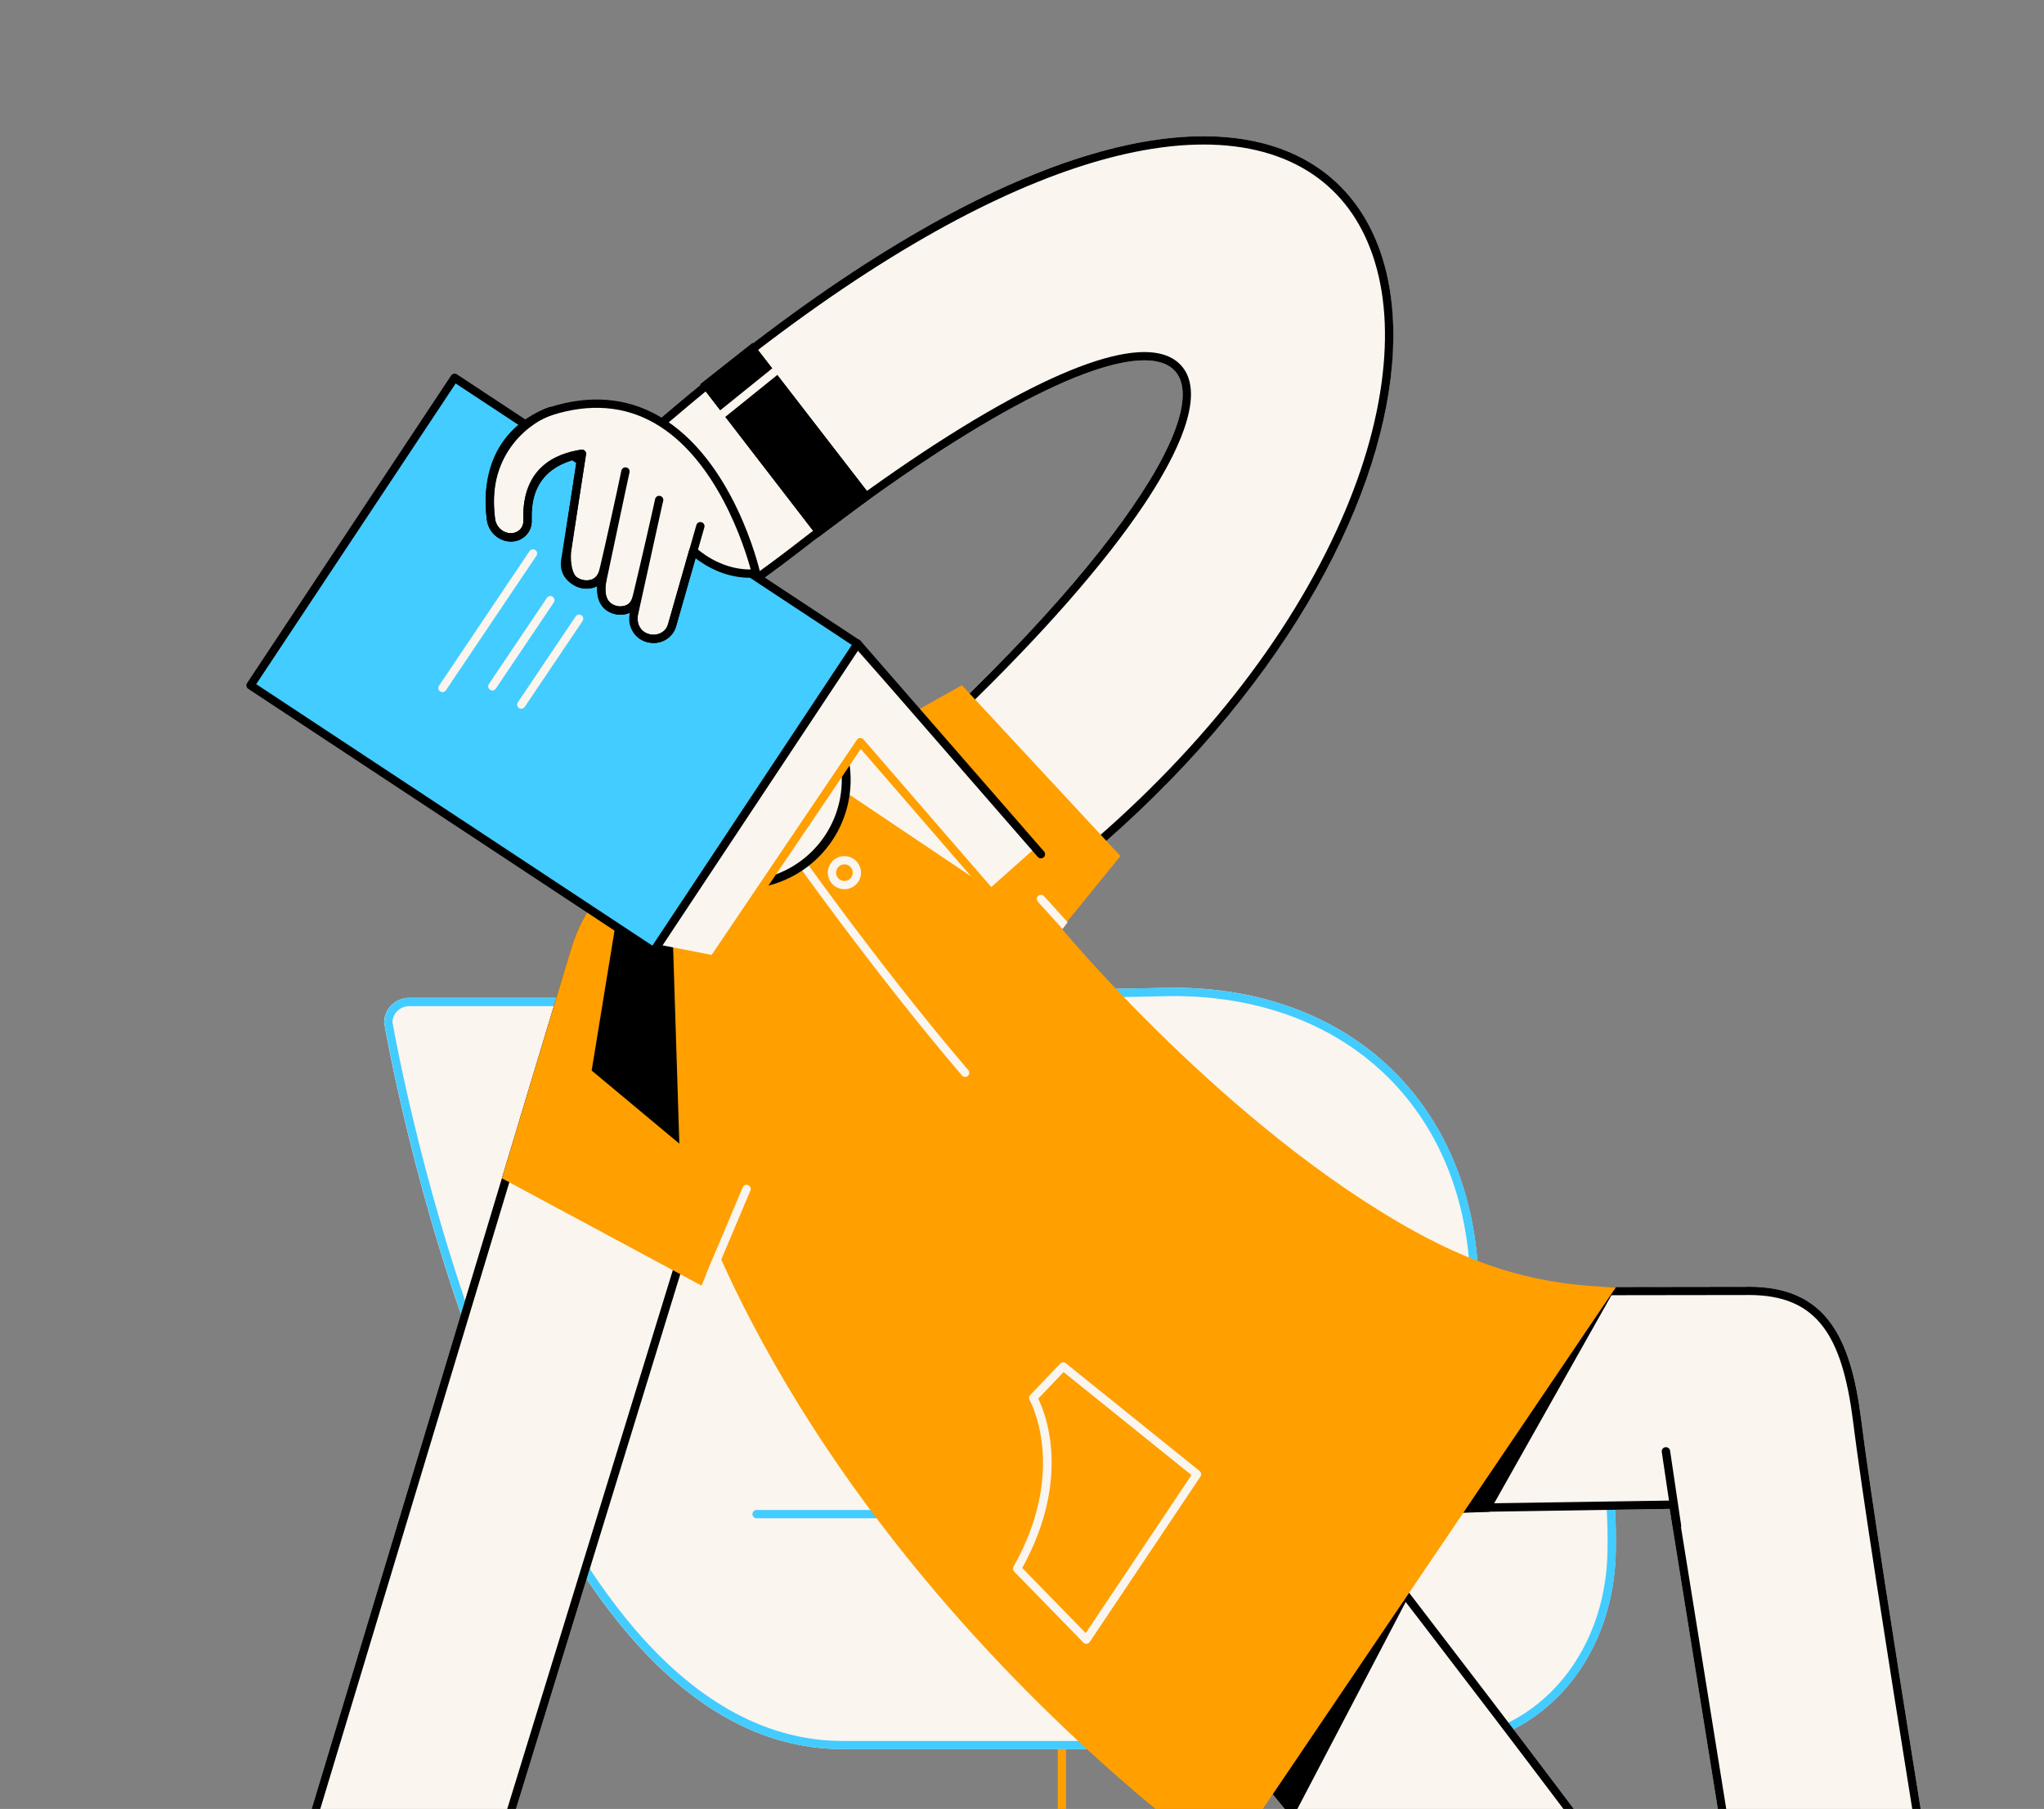 <svg width="270" height="239" viewBox="0 0 270 239" fill="none" xmlns="http://www.w3.org/2000/svg">
<rect x="0" y="0" width="270" height="239" fill="#808080" stroke="none"/>
<g clip-path="url(#clip0_9574_22270)">
<path d="M139.728 226.311H140.826V270.031H139.728V226.311Z" fill="#FF9F00"/>
<path d="M54.034 131.834H87.79L154.976 130.495C179.058 130.495 195.318 146.732 195.318 170.751C195.318 170.751 213.979 172.309 213.431 204.968C213.186 219.482 203.276 231.094 188.732 231.094H111.314C66.998 231.094 50.736 135.109 50.736 135.109C50.738 134.239 51.087 133.405 51.706 132.791C52.324 132.177 53.162 131.833 54.034 131.834Z" fill="#FAF5EE"/>
<path d="M154.999 131.597L87.823 132.936H54.038C53.47 132.935 52.924 133.154 52.514 133.547C52.105 133.94 51.864 134.475 51.842 135.042C52.141 136.745 56.299 159.899 65.446 182.743C70.978 196.556 77.222 207.546 84.003 215.411C92.362 225.102 101.567 230.015 111.323 230.015H188.74C192.015 230.039 195.259 229.376 198.26 228.068C201.064 226.826 203.577 225.015 205.64 222.75C209.844 218.166 212.226 211.851 212.342 204.966C212.465 197.704 211.628 191.438 209.852 186.345C208.447 182.319 206.46 179.014 203.941 176.524C199.676 172.307 195.28 171.869 195.242 171.869C194.966 171.846 194.71 171.721 194.523 171.518C194.337 171.315 194.233 171.049 194.234 170.773C194.243 147.34 178.471 131.613 154.999 131.597ZM154.999 130.501C179.08 130.501 195.34 146.738 195.34 170.757C195.34 170.757 214.002 172.315 213.453 204.975C213.209 219.489 203.299 231.1 188.754 231.1H111.336C67.021 231.1 50.758 135.116 50.758 135.116C50.758 134.244 51.105 133.408 51.722 132.792C52.34 132.176 53.178 131.829 54.051 131.829H87.806L154.993 130.49L154.999 130.501Z" fill="#43CCFF"/>
<path d="M87.066 87.075L64.774 76.173C187.311 -46.287 221.667 52.707 138.519 117.398C138.519 117.398 129.32 101.386 125.602 93.989C174.141 47.46 163.246 28.093 105.31 73.125C99.624 77.547 93.589 81.321 87.066 87.075Z" fill="#FAF5EE"/>
<path d="M158.982 19.095C153.935 19.095 148.251 20.136 142.09 22.184C135.504 24.375 128.33 27.735 120.78 32.172C104.314 41.855 86.097 56.544 66.646 75.864L86.888 85.772C90.922 82.259 94.764 79.496 98.466 76.823C100.604 75.278 102.627 73.811 104.63 72.263C115.583 63.749 125.289 57.182 133.487 52.74C141.11 48.608 147.055 46.513 151.157 46.513C154.843 46.513 156.311 48.244 156.896 49.693C158.625 53.976 154.733 61.246 151.168 66.592C145.927 74.446 137.557 83.987 126.944 94.215C130.166 100.546 136.777 112.166 138.835 115.756C155.458 102.611 168.244 87.361 175.851 71.565C179.344 64.316 181.576 57.281 182.489 50.654C183.373 44.232 182.975 38.522 181.307 33.675C179.729 29.096 177.072 25.512 173.414 23.028C169.564 20.426 164.706 19.095 158.982 19.095ZM158.982 18C197.04 18 192.962 75.048 138.528 117.407C138.528 117.407 129.326 101.395 125.61 93.999C154.978 65.828 162.579 47.614 151.157 47.611C143.709 47.611 128.174 55.353 105.305 73.126C99.619 77.549 93.584 81.322 87.061 87.076L64.769 76.174C107.086 33.883 138.89 18.003 158.968 18H158.982Z" fill="black"/>
<path d="M220.548 199.353L234.728 287.626H241.147L239.739 276.609L249.172 287.636L271 287.667L259.641 275.382C259.641 275.382 248.17 206.133 245.859 187.613C244.487 176.541 241.142 169.999 231.007 169.999C212 169.999 149.975 170.191 149.975 170.191L149.775 200.437L220.548 199.353Z" fill="#FAF5EE"/>
<path d="M230.832 171.097C213.243 171.097 159.411 171.262 151.065 171.286L150.881 199.326L220.532 198.255H220.549C220.81 198.255 221.062 198.347 221.26 198.516C221.459 198.685 221.591 198.918 221.633 199.175L235.659 286.533H239.896L238.645 276.748C238.616 276.515 238.663 276.279 238.779 276.074C238.896 275.87 239.075 275.708 239.29 275.613C239.505 275.518 239.746 275.494 239.975 275.546C240.205 275.597 240.412 275.721 240.566 275.899L249.669 286.544L268.484 286.569L258.832 276.124C258.688 275.967 258.592 275.771 258.558 275.56C258.443 274.867 247.059 206.079 244.77 187.747C244.032 181.849 242.783 177.889 240.838 175.312C238.672 172.436 235.549 171.095 231.007 171.095L230.832 171.097ZM230.832 170.002H231.007C241.142 170.002 244.477 176.544 245.86 187.616C248.176 206.136 259.642 275.379 259.642 275.379L270.995 287.667L249.167 287.637L239.734 276.609L241.142 287.626H234.723L220.549 199.353L149.775 200.449L149.976 170.202C149.976 170.202 211.619 170.01 230.832 170.01V170.002Z" fill="black"/>
<path d="M221.528 202.153H221.608C221.679 202.143 221.748 202.119 221.809 202.082C221.871 202.045 221.925 201.996 221.969 201.938C222.012 201.881 222.043 201.815 222.06 201.745C222.078 201.675 222.082 201.603 222.071 201.532L220.609 191.673C220.587 191.528 220.509 191.397 220.391 191.309C220.272 191.222 220.124 191.185 219.979 191.206C219.833 191.228 219.702 191.306 219.614 191.424C219.527 191.542 219.489 191.689 219.511 191.835L220.974 201.693C220.995 201.824 221.063 201.942 221.164 202.027C221.266 202.111 221.395 202.156 221.528 202.153Z" fill="black"/>
<path d="M188.166 261.507L100.976 261.14L99.809 267.471L106.67 267.562L84.611 287.826H203.902C221.466 287.826 230.368 270.79 218.173 253.017C209.306 240.1 162.054 179.245 162.054 179.245L131.496 192.28L188.166 261.507Z" fill="#FAF5EE"/>
<path d="M161.705 180.583L133.268 192.709L189.014 260.813C189.145 260.973 189.228 261.167 189.253 261.373C189.278 261.578 189.245 261.787 189.156 261.974C189.067 262.161 188.927 262.32 188.752 262.43C188.577 262.541 188.373 262.601 188.166 262.601L101.89 262.234L101.124 266.386L106.687 266.46C106.91 266.459 107.128 266.526 107.312 266.652C107.496 266.778 107.637 266.957 107.717 267.166C107.796 267.374 107.81 267.602 107.756 267.818C107.703 268.034 107.584 268.229 107.417 268.376L87.427 286.724H203.902C211.528 286.724 217.659 283.4 220.725 277.6C222.393 274.439 223.027 270.685 222.555 266.739C222.037 262.401 220.258 257.976 217.267 253.63C209.02 241.619 166.889 187.262 161.705 180.583ZM162.054 179.241C162.054 179.241 209.306 240.096 218.173 253.013C230.368 270.786 221.466 287.822 203.902 287.822H84.614L106.673 267.558L99.812 267.467L100.976 261.139L188.166 261.506L131.496 192.276L162.054 179.241Z" fill="black"/>
<path d="M99.939 200.591H187.058C187.203 200.591 187.343 200.534 187.446 200.431C187.549 200.328 187.606 200.189 187.606 200.044C187.606 199.899 187.549 199.759 187.446 199.657C187.343 199.554 187.203 199.496 187.058 199.496H99.939C99.793 199.496 99.654 199.554 99.551 199.657C99.448 199.759 99.39 199.899 99.39 200.044C99.39 200.189 99.448 200.328 99.551 200.431C99.654 200.534 99.793 200.591 99.939 200.591Z" fill="#43CCFF"/>
<path d="M100.407 134.024L62.384 257.804L37.99 249.558L75.505 125.138C81.685 105.355 107.328 112.946 100.407 134.024Z" fill="#FAF5EE"/>
<path d="M89.03 114.744C86.421 114.752 83.891 115.642 81.854 117.269C79.477 119.128 77.647 121.963 76.555 125.451L39.331 248.862L61.653 256.406L99.357 133.702C99.356 133.696 99.356 133.69 99.357 133.683C101.196 128.089 100.751 123.003 98.111 119.366C97.069 117.937 95.704 116.773 94.126 115.97C92.548 115.167 90.802 114.747 89.03 114.744ZM89.03 113.648C97.049 113.648 104.544 121.426 100.406 134.023L62.383 257.803L37.986 249.557L75.504 125.136C77.99 117.176 83.63 113.635 89.03 113.635V113.648Z" fill="black"/>
<path d="M213.459 170.064L196.735 199.739L190.89 199.95L213.459 170.064Z" fill="black"/>
<path d="M186.246 210.577L170.738 240.216L165.268 233.534L186.246 210.577Z" fill="black"/>
<path d="M127.066 90.533L148.006 113.101L140.228 122.664C140.228 122.664 162.059 149.033 186.928 162.723C195.65 167.523 203.57 169.843 213.455 170.067L161.938 246.197C161.938 246.197 85.317 193.435 83.006 115.196L127.066 90.533Z" fill="#FF9F00"/>
<path d="M75.505 125.138C81.686 105.355 107.34 112.946 100.408 134.024L100.795 150.455L92.663 169.852L66.298 155.68L75.505 125.138Z" fill="#FF9F00"/>
<path d="M127.487 142.288C127.593 142.288 127.696 142.258 127.784 142.202C127.873 142.146 127.944 142.065 127.988 141.97C128.032 141.875 128.048 141.769 128.034 141.665C128.02 141.561 127.976 141.464 127.907 141.384C115.728 127.127 104.391 110.94 104.279 110.778C104.239 110.715 104.188 110.661 104.127 110.618C104.065 110.576 103.996 110.546 103.923 110.531C103.85 110.516 103.775 110.516 103.702 110.531C103.629 110.546 103.56 110.575 103.499 110.618C103.438 110.66 103.386 110.714 103.347 110.777C103.307 110.84 103.281 110.911 103.27 110.984C103.258 111.058 103.262 111.133 103.281 111.205C103.3 111.277 103.333 111.344 103.378 111.403C103.491 111.567 114.858 127.795 127.07 142.096C127.122 142.156 127.186 142.204 127.258 142.237C127.33 142.27 127.408 142.288 127.487 142.288Z" fill="#FAF5EE"/>
<path d="M85.669 95.439L78.155 141.437L89.736 151.099L87.785 89.595L85.669 95.439Z" fill="black"/>
<path d="M130.719 117.403L96.568 94.471L110.065 85.061L130.719 117.403Z" fill="#FAF5EE"/>
<path d="M109.755 86.61L98.503 94.451L126.965 113.557L109.755 86.61ZM110.065 85.055L130.719 117.399L96.568 94.467L110.065 85.055Z" fill="#FAF5EE"/>
<path d="M97.853 117.461C89.875 117.461 83.407 111.007 83.407 103.045C83.407 95.084 89.875 88.63 97.853 88.63C105.832 88.63 112.3 95.084 112.3 103.045C112.3 111.007 105.832 117.461 97.853 117.461Z" fill="#FAF5EE"/>
<path d="M97.859 89.712C96.642 89.713 95.432 89.879 94.261 90.205C91.155 91.072 88.469 93.031 86.699 95.722C84.929 98.411 84.194 101.65 84.631 104.838C85.067 108.027 86.646 110.95 89.074 113.067C91.503 115.185 94.617 116.353 97.842 116.357C99.059 116.356 100.27 116.19 101.443 115.864C104.549 114.997 107.235 113.037 109.005 110.347C110.775 107.657 111.51 104.418 111.073 101.229C110.636 98.041 109.057 95.118 106.628 93.001C104.199 90.883 101.084 89.715 97.859 89.712ZM97.859 88.616C101.522 88.603 105.053 89.978 107.739 92.464C110.424 94.949 112.065 98.359 112.327 102.005C112.59 105.651 111.456 109.26 109.154 112.104C106.852 114.947 103.555 116.812 99.927 117.322C96.3 117.832 92.614 116.949 89.615 114.852C86.615 112.754 84.525 109.598 83.768 106.022C83.011 102.446 83.642 98.716 85.535 95.587C87.428 92.457 90.441 90.162 93.964 89.164C95.231 88.805 96.542 88.621 97.859 88.616Z" fill="black"/>
<path d="M86.324 124.671L111.852 85.215L112.664 86.245V85.297L136.751 112.033L130.716 117.398L113.641 98.045L94.288 126.218L86.324 124.671Z" fill="#FAF5EE"/>
<path d="M33.084 90.541L60.039 49.902L113.266 85.058L86.311 125.697L33.084 90.541Z" fill="#43CCFF"/>
<path d="M86.326 126.247C86.363 126.25 86.4 126.25 86.436 126.247C86.507 126.233 86.574 126.205 86.634 126.164C86.694 126.124 86.745 126.072 86.785 126.012L113.74 85.359C113.82 85.238 113.848 85.09 113.819 84.947C113.789 84.805 113.705 84.68 113.583 84.6L60.354 49.455C60.233 49.375 60.084 49.346 59.942 49.376C59.799 49.405 59.674 49.489 59.594 49.611L32.639 90.25C32.599 90.31 32.572 90.378 32.558 90.449C32.544 90.52 32.545 90.593 32.559 90.663C32.589 90.805 32.673 90.928 32.793 91.008L86.033 126.162C86.121 126.218 86.222 126.247 86.326 126.247ZM112.521 85.211L86.175 124.938L33.844 90.389L60.19 50.662L112.521 85.211Z" fill="black"/>
<path d="M83.701 81.27C83.701 81.27 84.069 79.016 83.989 79.271C83.578 80.574 81.948 81.04 80.619 80.306C79.401 79.635 79.247 78.102 79.522 76.705C79.522 76.705 79.56 75.829 79.546 75.867C78.97 77.261 77.384 77.556 76.055 76.823C74.832 76.146 74.711 73.536 74.999 72.203L76.849 59.951C69.774 61.26 69.636 66.575 69.683 68.503V68.832C69.693 69.294 69.549 69.747 69.274 70.119C68.588 71.044 67.293 71.266 66.209 70.65C65.839 70.437 65.524 70.141 65.29 69.785C65.055 69.43 64.906 69.025 64.856 68.602C63.588 58.376 70.435 55.06 72.765 54.323C93.466 47.764 99.862 75.744 99.862 75.744C95.043 76.171 91.575 72.781 91.575 72.781L88.773 82.59C88.724 82.781 88.651 82.965 88.556 83.138C88.202 83.734 87.626 84.166 86.953 84.338C86.281 84.511 85.567 84.41 84.969 84.058C84.497 83.779 84.122 83.362 83.895 82.863C83.669 82.364 83.601 81.808 83.701 81.27Z" fill="#FAF5EE"/>
<path d="M86.325 84.953C86.874 84.96 87.416 84.82 87.894 84.547C88.371 84.274 88.765 83.878 89.036 83.4C89.155 83.193 89.247 82.972 89.31 82.743L91.876 73.752C93.153 74.746 96.116 76.628 99.917 76.291C99.995 76.284 100.071 76.261 100.139 76.222C100.207 76.184 100.266 76.132 100.312 76.069C100.359 76.006 100.391 75.934 100.407 75.857C100.423 75.781 100.423 75.702 100.406 75.625C100.266 75.012 96.868 60.583 87.005 54.955C82.735 52.515 77.888 52.129 72.606 53.802C70.975 54.32 62.926 57.458 64.315 68.669C64.375 69.178 64.553 69.666 64.836 70.094C65.118 70.522 65.497 70.878 65.942 71.134C67.276 71.89 68.865 71.605 69.719 70.452C70.065 69.989 70.248 69.423 70.237 68.845V68.508C70.136 64.288 72.136 61.662 76.192 60.659L74.464 72.112C74.164 73.514 74.244 76.455 75.795 77.315C76.195 77.55 76.641 77.698 77.102 77.749C77.564 77.8 78.031 77.753 78.473 77.611C78.612 77.562 78.748 77.502 78.876 77.43C78.764 78.999 79.288 80.204 80.364 80.798C80.769 81.028 81.219 81.165 81.684 81.202C82.148 81.238 82.615 81.172 83.051 81.009L83.21 80.938L83.169 81.193C83.049 81.841 83.133 82.511 83.409 83.11C83.686 83.71 84.141 84.209 84.714 84.539C85.207 84.81 85.761 84.952 86.325 84.953ZM91.575 72.235C91.527 72.236 91.48 72.242 91.434 72.254C91.343 72.278 91.259 72.326 91.191 72.392C91.123 72.458 91.074 72.541 91.048 72.632L88.243 82.45C88.206 82.597 88.149 82.739 88.076 82.871C87.546 83.83 86.27 84.145 85.235 83.575C84.329 83.074 84.137 82.066 84.242 81.357C84.242 81.31 84.327 80.831 84.403 80.349C84.442 80.094 84.48 79.84 84.508 79.648C84.555 79.306 84.62 78.827 84.124 78.72C83.985 78.691 83.841 78.715 83.719 78.787C83.597 78.859 83.507 78.974 83.465 79.109C83.402 79.306 83.295 79.487 83.153 79.638C83.01 79.788 82.835 79.905 82.642 79.98C82.357 80.084 82.053 80.124 81.751 80.099C81.449 80.073 81.156 79.98 80.894 79.829C79.738 79.191 79.927 77.507 80.07 76.817C80.072 76.79 80.072 76.763 80.07 76.737C80.117 75.664 80.128 75.442 79.664 75.341C79.538 75.313 79.406 75.331 79.291 75.391C79.177 75.451 79.087 75.549 79.038 75.669C78.957 75.878 78.831 76.066 78.67 76.222C78.509 76.378 78.317 76.498 78.105 76.573C77.809 76.662 77.497 76.688 77.19 76.65C76.883 76.612 76.587 76.51 76.322 76.351C75.457 75.874 75.254 73.612 75.537 72.328C75.535 72.316 75.535 72.304 75.537 72.293L77.386 60.041C77.399 59.954 77.392 59.865 77.363 59.783C77.335 59.7 77.288 59.625 77.224 59.564C77.162 59.504 77.085 59.459 77.002 59.434C76.918 59.408 76.83 59.403 76.744 59.419C73.177 60.076 68.975 62.19 69.131 68.524V68.85C69.138 69.192 69.032 69.525 68.829 69.8C68.311 70.501 67.32 70.66 66.478 70.181C66.181 70.01 65.93 69.773 65.742 69.487C65.554 69.202 65.436 68.877 65.396 68.538C64.115 58.195 71.434 55.328 72.93 54.846C77.908 53.268 82.458 53.624 86.451 55.903C94.755 60.64 98.386 72.375 99.163 75.234H99.031C94.934 75.234 91.989 72.421 91.959 72.391C91.856 72.291 91.718 72.235 91.575 72.235Z" fill="black"/>
<path d="M67.484 71.549C67.914 71.553 68.34 71.456 68.726 71.266C69.112 71.075 69.448 70.797 69.707 70.453C70.053 69.99 70.236 69.424 70.225 68.846V68.509C70.113 63.853 72.366 61.167 76.921 60.501C77.067 60.48 77.198 60.403 77.286 60.285C77.374 60.167 77.412 60.02 77.391 59.874C77.37 59.729 77.292 59.598 77.174 59.51C77.056 59.422 76.908 59.385 76.762 59.406C73.195 59.929 68.968 61.931 69.13 68.514V68.84C69.137 69.181 69.031 69.515 68.828 69.79C68.31 70.492 67.319 70.65 66.477 70.171C66.18 70 65.929 69.763 65.741 69.477C65.553 69.192 65.435 68.867 65.395 68.528C64.177 59.614 70.574 55.559 72.912 54.836C72.983 54.816 73.049 54.782 73.107 54.737C73.164 54.691 73.212 54.635 73.248 54.571C73.283 54.506 73.305 54.435 73.312 54.363C73.32 54.29 73.312 54.216 73.291 54.146C73.269 54.076 73.233 54.011 73.186 53.955C73.139 53.898 73.081 53.852 73.015 53.819C72.95 53.786 72.878 53.766 72.805 53.761C72.731 53.756 72.658 53.766 72.588 53.789C70.019 54.578 62.983 59.006 64.308 68.676C64.368 69.183 64.547 69.668 64.829 70.094C65.111 70.52 65.489 70.873 65.933 71.127C66.404 71.4 66.939 71.545 67.484 71.549Z" fill="black"/>
<path d="M86.325 84.95C86.875 84.958 87.416 84.818 87.894 84.545C88.371 84.271 88.765 83.875 89.036 83.397C89.155 83.191 89.247 82.97 89.31 82.74L93.043 69.669C93.062 69.6 93.068 69.528 93.06 69.456C93.051 69.385 93.029 69.316 92.994 69.253C92.959 69.19 92.911 69.135 92.855 69.09C92.798 69.046 92.733 69.013 92.664 68.993C92.595 68.973 92.522 68.968 92.45 68.976C92.379 68.984 92.31 69.007 92.247 69.042C92.184 69.077 92.128 69.124 92.084 69.18C92.039 69.237 92.006 69.302 91.986 69.371L88.251 82.447C88.214 82.594 88.157 82.736 88.084 82.869C87.554 83.827 86.278 84.142 85.243 83.573C84.343 83.077 84.146 82.078 84.247 81.382L87.335 67.355C87.422 66.947 87.51 66.55 87.609 66.17C87.64 66.028 87.613 65.879 87.534 65.757C87.456 65.635 87.331 65.549 87.189 65.518C87.047 65.487 86.898 65.514 86.775 65.592C86.653 65.671 86.567 65.795 86.536 65.937L86.281 67.101C85.158 72.153 83.578 78.816 83.484 79.125C83.422 79.323 83.315 79.503 83.172 79.654C83.03 79.804 82.855 79.92 82.661 79.993C82.376 80.098 82.072 80.138 81.77 80.112C81.468 80.087 81.175 79.994 80.913 79.843C79.757 79.205 79.947 77.521 80.09 76.831L82.609 64.934C82.806 64.025 82.99 63.165 83.158 62.404C83.173 62.333 83.174 62.26 83.16 62.188C83.146 62.117 83.118 62.048 83.078 61.988C83.038 61.928 82.986 61.876 82.926 61.837C82.865 61.797 82.798 61.769 82.727 61.755C82.585 61.726 82.437 61.754 82.316 61.833C82.195 61.912 82.109 62.035 82.079 62.177L81.516 64.839C80.46 69.743 79.189 75.324 79.066 75.705C78.984 75.909 78.86 76.094 78.701 76.246C78.541 76.398 78.352 76.514 78.144 76.587C77.847 76.676 77.535 76.702 77.228 76.664C76.921 76.626 76.625 76.524 76.36 76.365C75.388 75.831 75.021 74.996 75.262 73.865C75.263 73.854 75.263 73.843 75.262 73.832L77.419 60.057C77.433 59.985 77.431 59.911 77.416 59.84C77.4 59.768 77.37 59.7 77.328 59.641C77.285 59.581 77.231 59.53 77.169 59.492C77.107 59.453 77.037 59.427 76.965 59.416C76.892 59.404 76.818 59.408 76.747 59.425C76.676 59.443 76.609 59.475 76.55 59.519C76.491 59.563 76.442 59.618 76.405 59.681C76.368 59.745 76.344 59.815 76.335 59.888L74.181 73.648C73.835 75.245 74.417 76.551 75.828 77.323C76.228 77.558 76.673 77.706 77.135 77.757C77.597 77.808 78.064 77.761 78.506 77.619C78.646 77.571 78.782 77.51 78.912 77.439C78.8 79.01 79.321 80.215 80.397 80.807C80.802 81.036 81.252 81.174 81.717 81.21C82.181 81.247 82.647 81.181 83.084 81.018C83.144 80.993 83.201 80.968 83.259 80.938L83.207 81.174C83.207 81.174 83.207 81.196 83.207 81.207C83.087 81.855 83.171 82.525 83.448 83.124C83.724 83.724 84.18 84.223 84.752 84.553C85.236 84.812 85.776 84.948 86.325 84.95Z" fill="black"/>
<path d="M137.501 112.861L113.282 85.055L137.501 112.861Z" fill="#43CCFF"/>
<path d="M137.5 113.405C137.606 113.405 137.708 113.375 137.797 113.318C137.885 113.261 137.956 113.18 137.999 113.085C138.043 112.989 138.058 112.883 138.043 112.779C138.028 112.675 137.984 112.578 137.915 112.499L113.704 84.695C113.659 84.633 113.602 84.581 113.536 84.543C113.471 84.504 113.397 84.48 113.322 84.471C113.246 84.463 113.169 84.47 113.096 84.493C113.023 84.515 112.956 84.553 112.898 84.603C112.841 84.653 112.794 84.715 112.762 84.784C112.73 84.853 112.712 84.928 112.711 85.004C112.709 85.08 112.723 85.156 112.753 85.226C112.782 85.296 112.826 85.36 112.881 85.412L137.086 113.216C137.137 113.275 137.201 113.323 137.273 113.356C137.344 113.388 137.422 113.405 137.5 113.405Z" fill="black"/>
<path d="M92.504 129.907C92.594 129.907 92.683 129.884 92.762 129.842C92.841 129.799 92.909 129.738 92.959 129.663L113.704 98.948L131.693 119.736C131.792 119.828 131.922 119.88 132.057 119.882C132.192 119.884 132.324 119.836 132.426 119.747C132.528 119.659 132.593 119.535 132.61 119.402C132.627 119.268 132.593 119.132 132.516 119.021L114.058 97.691C114.003 97.628 113.933 97.578 113.856 97.545C113.778 97.512 113.694 97.498 113.61 97.503C113.526 97.508 113.444 97.532 113.371 97.574C113.297 97.616 113.235 97.674 113.188 97.743L92.056 129.052C92.016 129.112 91.988 129.179 91.974 129.25C91.96 129.321 91.959 129.394 91.973 129.464C91.987 129.535 92.015 129.602 92.055 129.662C92.096 129.722 92.147 129.774 92.207 129.814C92.295 129.873 92.398 129.905 92.504 129.907Z" fill="#FF9F00"/>
<path d="M93.858 168.916C93.966 168.915 94.071 168.884 94.161 168.824C94.251 168.765 94.321 168.68 94.363 168.581L99.125 157.293C99.181 157.159 99.183 157.008 99.128 156.874C99.073 156.739 98.967 156.631 98.832 156.575C98.698 156.518 98.547 156.517 98.412 156.571C98.276 156.626 98.169 156.732 98.112 156.866L93.35 168.154C93.323 168.221 93.308 168.292 93.308 168.364C93.307 168.436 93.321 168.507 93.348 168.574C93.376 168.64 93.416 168.701 93.466 168.752C93.517 168.803 93.578 168.844 93.644 168.872C93.712 168.901 93.785 168.915 93.858 168.916Z" fill="#FAF5EE"/>
<path d="M137.136 118.353C137.244 118.256 137.386 118.206 137.531 118.214C137.676 118.221 137.812 118.286 137.91 118.394L141.024 121.842L140.36 122.743L137.095 119.128C137.046 119.074 137.009 119.012 136.985 118.944C136.96 118.876 136.95 118.804 136.954 118.732C136.958 118.66 136.976 118.589 137.007 118.524C137.038 118.459 137.082 118.401 137.136 118.353Z" fill="#FAF5EE"/>
<path d="M58.447 91.444C58.536 91.444 58.625 91.422 58.704 91.38C58.784 91.338 58.852 91.278 58.902 91.203L70.854 73.433C70.895 73.373 70.925 73.306 70.94 73.235C70.955 73.164 70.956 73.091 70.943 73.019C70.929 72.948 70.902 72.879 70.862 72.819C70.822 72.758 70.77 72.706 70.709 72.665C70.649 72.625 70.581 72.597 70.509 72.583C70.438 72.569 70.364 72.569 70.293 72.584C70.222 72.598 70.154 72.627 70.094 72.668C70.033 72.709 69.982 72.761 69.942 72.822L57.994 90.593C57.913 90.713 57.883 90.86 57.911 91.002C57.939 91.144 58.022 91.27 58.142 91.351C58.232 91.412 58.338 91.444 58.447 91.444Z" fill="#FAF5EE"/>
<path d="M65.036 91.23C65.126 91.23 65.215 91.207 65.295 91.165C65.374 91.122 65.442 91.061 65.492 90.986L73.135 79.624C73.18 79.564 73.212 79.496 73.23 79.424C73.247 79.352 73.25 79.276 73.237 79.203C73.225 79.13 73.198 79.059 73.157 78.997C73.116 78.934 73.063 78.881 73.001 78.84C72.939 78.798 72.869 78.77 72.796 78.756C72.723 78.743 72.647 78.744 72.575 78.761C72.502 78.777 72.433 78.808 72.373 78.852C72.312 78.896 72.262 78.952 72.224 79.016L64.581 90.375C64.54 90.435 64.512 90.502 64.498 90.573C64.484 90.644 64.484 90.716 64.498 90.787C64.512 90.858 64.54 90.925 64.58 90.985C64.62 91.045 64.672 91.097 64.732 91.137C64.822 91.197 64.928 91.229 65.036 91.23Z" fill="#FAF5EE"/>
<path d="M68.858 93.633C68.948 93.633 69.037 93.611 69.116 93.569C69.196 93.527 69.264 93.466 69.314 93.392L76.957 82.043C77.035 81.923 77.063 81.776 77.034 81.636C77.005 81.495 76.922 81.371 76.802 81.291C76.683 81.211 76.536 81.181 76.395 81.208C76.253 81.234 76.128 81.315 76.046 81.433L68.403 92.795C68.322 92.915 68.292 93.062 68.32 93.205C68.348 93.347 68.431 93.472 68.551 93.553C68.643 93.609 68.75 93.637 68.858 93.633Z" fill="#FAF5EE"/>
<path d="M92.5 50.776L108.069 70.984L115.149 65.693L99.413 45.318L92.5 50.776Z" fill="black"/>
<path d="M99.221 46.866L94.032 50.973L108.278 69.466L113.602 65.487L99.221 46.866ZM99.413 45.318L115.149 65.69L108.069 70.984L92.5 50.776L99.413 45.318Z" fill="black"/>
<path d="M93.346 56.907C93.472 56.907 93.594 56.865 93.692 56.786L104.173 48.33C104.232 48.286 104.282 48.23 104.319 48.166C104.357 48.103 104.381 48.032 104.39 47.959C104.4 47.886 104.394 47.811 104.374 47.74C104.354 47.669 104.32 47.603 104.273 47.545C104.227 47.488 104.169 47.441 104.104 47.406C104.038 47.371 103.967 47.35 103.893 47.344C103.819 47.337 103.745 47.346 103.674 47.369C103.604 47.392 103.539 47.429 103.484 47.478L93 55.934C92.913 56.006 92.849 56.103 92.819 56.211C92.788 56.32 92.792 56.436 92.83 56.542C92.868 56.649 92.938 56.741 93.03 56.806C93.123 56.871 93.233 56.906 93.346 56.907Z" fill="#FAF5EE"/>
<path d="M143.495 217.174H143.547C143.628 217.166 143.707 217.14 143.778 217.098C143.848 217.056 143.908 216.998 143.953 216.93L158.577 195.079C158.654 194.966 158.684 194.827 158.664 194.692C158.643 194.557 158.572 194.434 158.465 194.348L140.789 180.108C140.682 180.022 140.546 179.979 140.409 179.987C140.272 179.996 140.143 180.056 140.048 180.155L136.079 184.314C135.998 184.4 135.946 184.51 135.932 184.628C135.918 184.745 135.943 184.864 136.003 184.966C136.055 185.057 141.118 194.157 133.878 206.981C133.82 207.084 133.796 207.203 133.811 207.321C133.826 207.438 133.878 207.548 133.961 207.633L143.102 217.007C143.153 217.059 143.214 217.101 143.281 217.13C143.349 217.158 143.421 217.173 143.495 217.174ZM157.386 194.885L143.415 215.761L135.034 207.162C141.585 195.266 138.069 186.659 137.147 184.788L140.492 181.28L157.386 194.885Z" fill="#FAF5EE"/>
<path d="M111.542 117.486C111.976 117.486 112.401 117.358 112.762 117.117C113.123 116.876 113.404 116.534 113.57 116.134C113.736 115.733 113.78 115.293 113.695 114.868C113.61 114.443 113.401 114.053 113.094 113.746C112.787 113.44 112.396 113.231 111.97 113.147C111.544 113.062 111.103 113.105 110.702 113.271C110.3 113.437 109.958 113.718 109.716 114.078C109.475 114.438 109.346 114.862 109.346 115.295C109.346 115.876 109.578 116.434 109.989 116.844C110.401 117.255 110.96 117.486 111.542 117.486ZM111.542 114.2C111.759 114.2 111.971 114.264 112.152 114.384C112.332 114.505 112.473 114.676 112.556 114.876C112.639 115.076 112.661 115.297 112.618 115.509C112.576 115.721 112.472 115.917 112.318 116.07C112.165 116.223 111.969 116.327 111.756 116.37C111.543 116.412 111.322 116.39 111.122 116.307C110.921 116.224 110.75 116.084 110.629 115.904C110.508 115.724 110.444 115.512 110.444 115.295C110.444 115.005 110.56 114.726 110.766 114.521C110.971 114.315 111.251 114.2 111.542 114.2Z" fill="#FAF5EE"/>
</g>
<defs>
<clipPath id="clip0_9574_22270">
<rect width="270" height="239" fill="white"/>
</clipPath>
</defs>
</svg>
